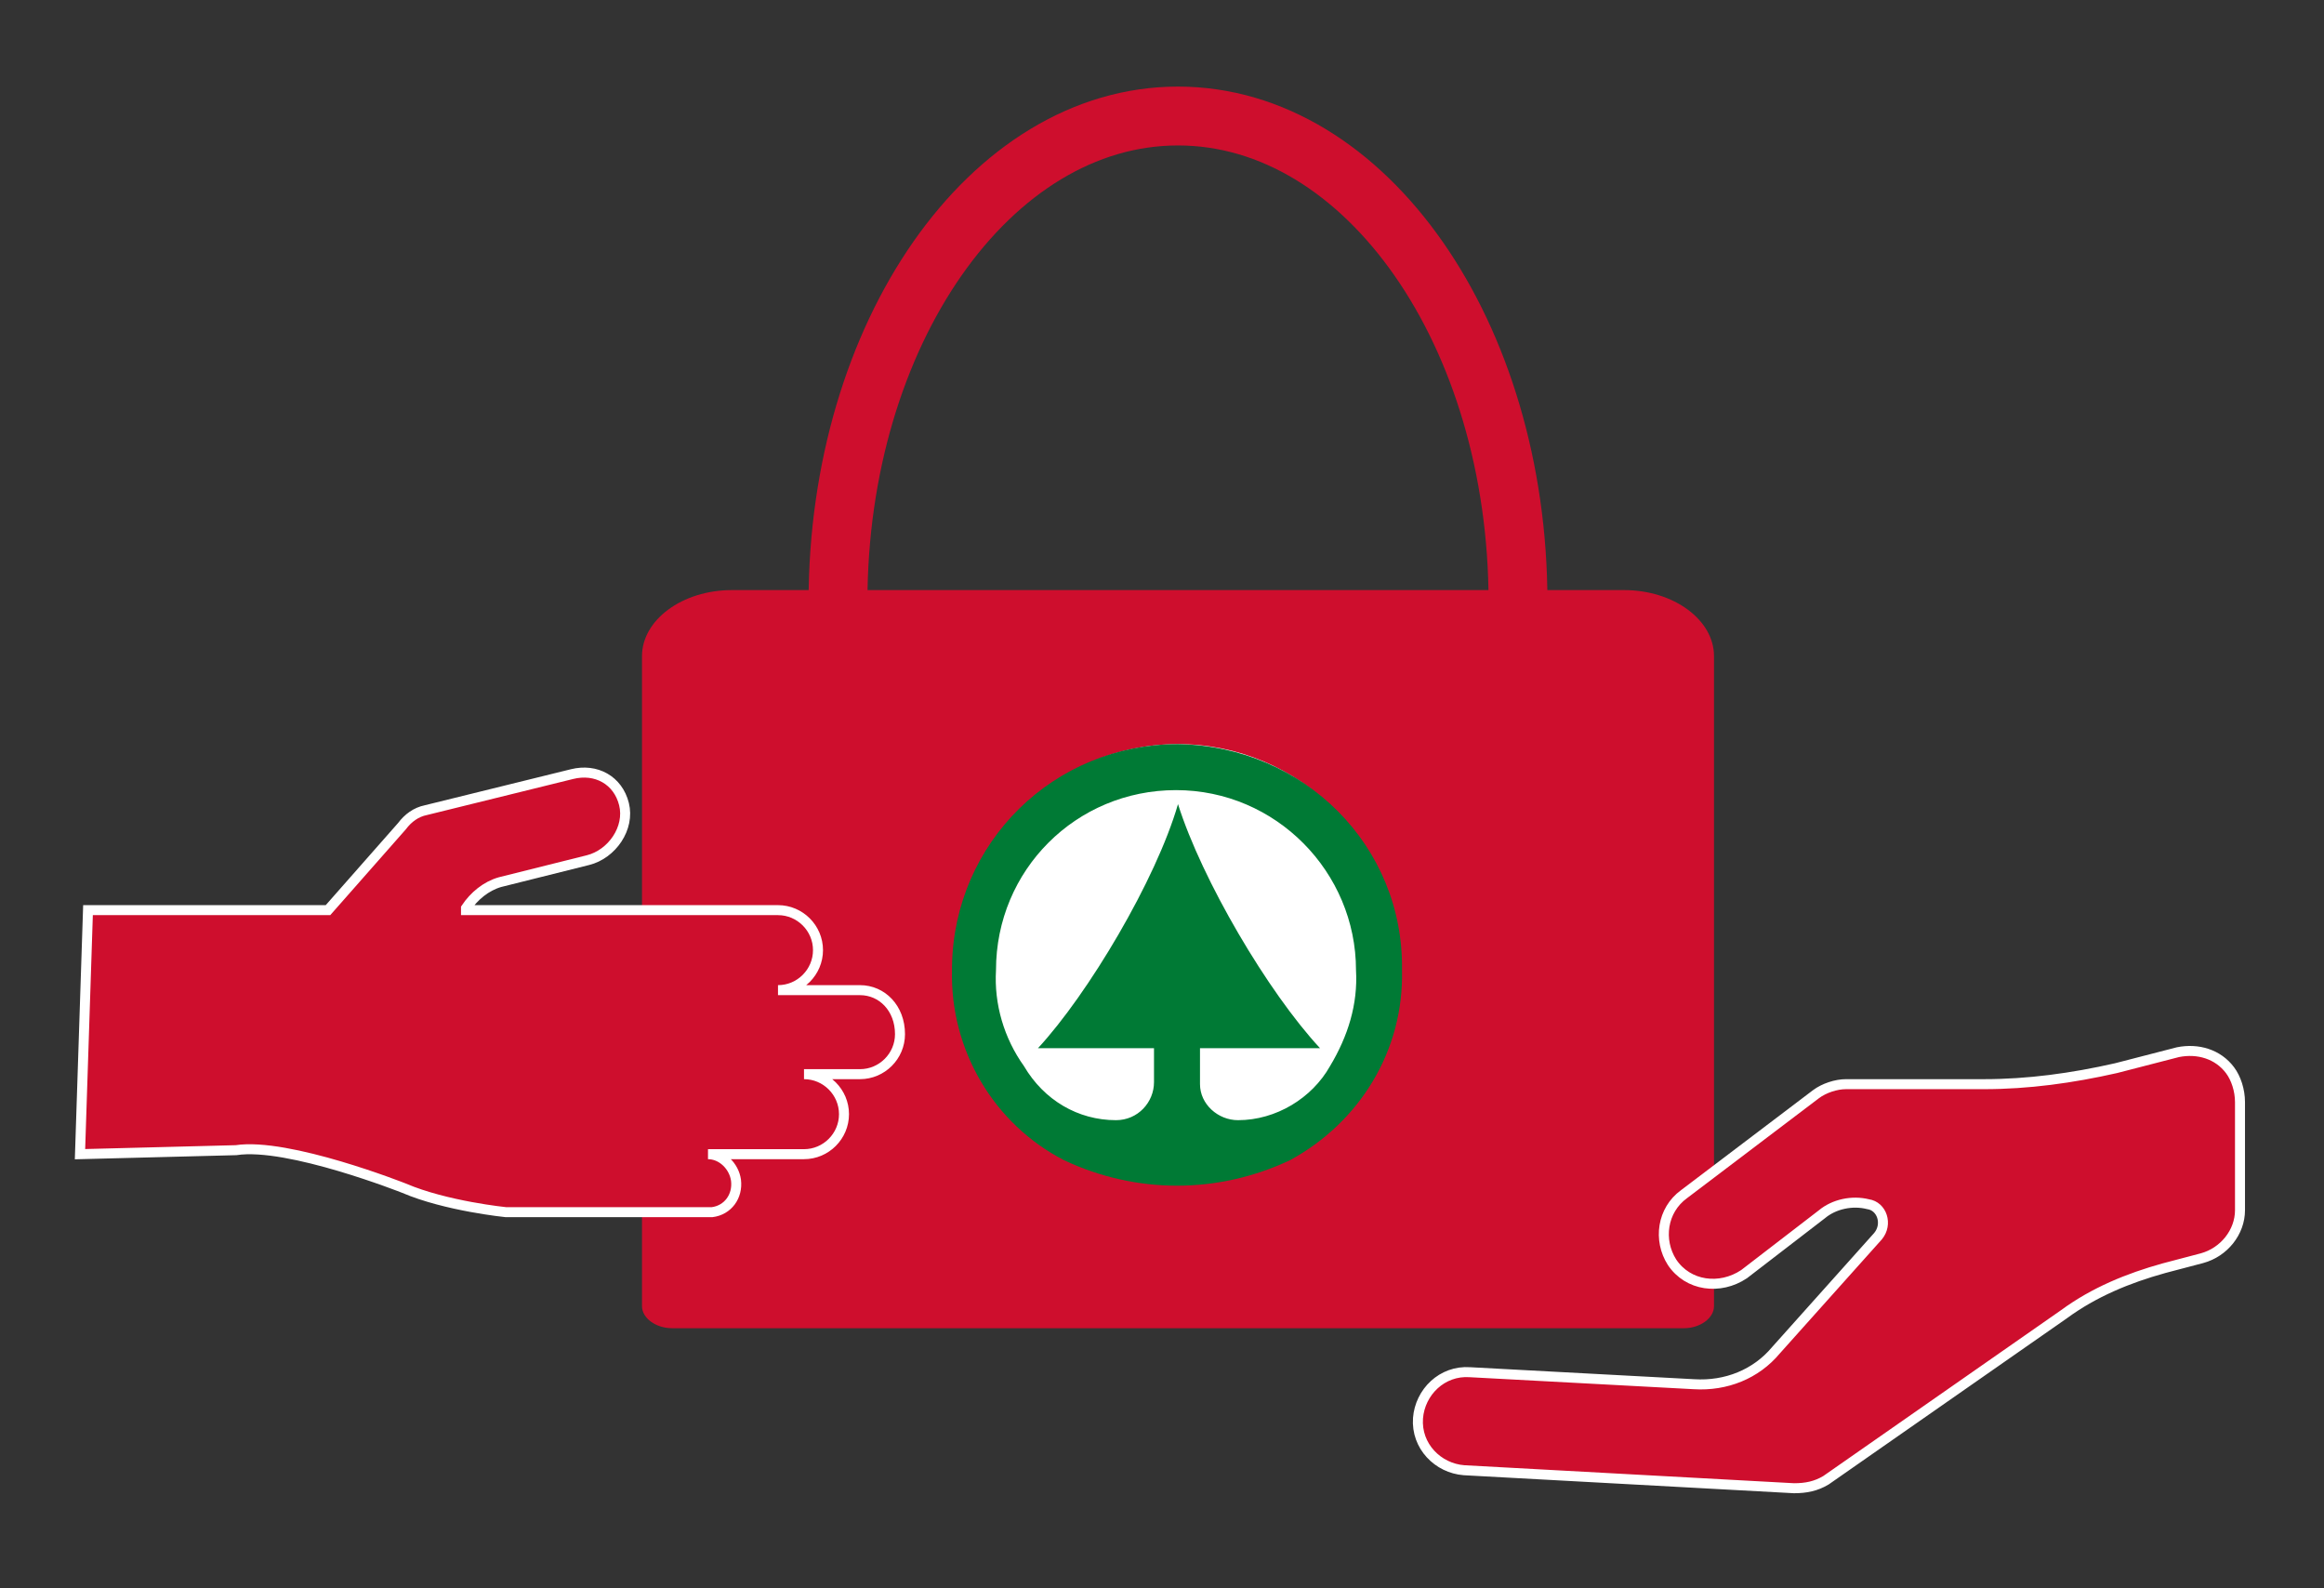 <?xml version="1.0" encoding="utf-8"?>
<!-- Generator: Adobe Illustrator 24.1.0, SVG Export Plug-In . SVG Version: 6.00 Build 0)  -->
<svg version="1.1" id="Livello_1" xmlns="http://www.w3.org/2000/svg" xmlns:xlink="http://www.w3.org/1999/xlink" x="0px" y="0px"
	 viewBox="0 0 116.2 79.4" style="enable-background:new 0 0 116.2 79.4;" xml:space="preserve">
<rect x="0" y="0" width="116.2" height="79.4" fill="#333333" stroke="none"/>
<style type="text/css">
	.st0{fill:#CE0E2D;}
	.st1{fill:none;stroke:#CE0E2D;stroke-width:2.943;stroke-miterlimit:10;}
	.st2{fill:#FFFFFF;}
	.st3{fill:#007A35;}
	.st4{fill:#CE0E2D;stroke:#FFFFFF;stroke-width:0.5;stroke-miterlimit:10;}
</style>
<g>
	<path class="st0" d="M32.1,65.3V32.8c0-1.8,2-3.3,4.5-3.3h44.6c2.5,0,4.5,1.5,4.5,3.3v32.5c0,0.6-0.7,1.1-1.5,1.1H33.6
		C32.8,66.4,32.1,65.9,32.1,65.3z"/>
	<path class="st1" d="M41.9,30.1c0-13.4,7.6-24.3,17-24.3s17,10.9,17,24.3"/>
	<g>
		<circle class="st2" cx="58.9" cy="48.2" r="11"/>
		<path id="Path_264_13_" class="st3" d="M58.9,37.2c-6.2,0-11.2,4.9-11.3,11.1c0,0.1,0,0.1,0,0.2c-0.1,4,2.1,7.7,5.6,9.5
			c3.6,1.7,7.7,1.7,11.3,0c3.5-1.9,5.7-5.5,5.6-9.5C70.2,42.3,65.2,37.3,58.9,37.2C59,37.2,58.9,37.2,58.9,37.2 M66.5,53.3
			c-0.9,1.6-2.7,2.7-4.6,2.7c-1,0-1.9-0.8-1.9-1.8c0,0,0-0.1,0-0.1v-1.7H66c-2.6-2.8-5.9-8.4-7.1-12.2c-1.1,3.8-4.5,9.5-7,12.2h5.8
			l0,1.7c0,1-0.8,1.9-1.9,1.9c-1.9,0-3.6-1-4.6-2.7c-1-1.4-1.5-3.1-1.4-4.8c0-5,4-9,9-9c0,0,0,0,0,0c5,0,9,4.1,9,9
			C67.9,50.2,67.4,51.8,66.5,53.3"/>
	</g>
	<g>
		<g>
			<path class="st4" d="M105.8,53.4c-2.2,0.5-4.4,0.8-6.6,0.8l-6.9,0c-0.5,0-1.1,0.2-1.5,0.5l-6.6,5c-1.1,0.8-1.3,2.3-0.6,3.4
				c0.8,1.2,2.4,1.4,3.6,0.6l3.9-3c0.6-0.5,1.5-0.7,2.3-0.5l0,0c0.7,0.1,1,1,0.5,1.6l-5.1,5.7c-1,1.2-2.5,1.8-4.1,1.7l-11.2-0.6
				c-1.4-0.1-2.5,1-2.6,2.3c-0.1,1.4,1,2.5,2.3,2.6l16.5,0.9c0.6,0,1.1-0.1,1.6-0.4l11.9-8.3c1.5-1.1,3.2-1.8,5-2.3l1.9-0.5
				c1.1-0.3,1.9-1.3,1.9-2.4v-5.4c0-0.6-0.2-1.2-0.5-1.6c-0.6-0.8-1.6-1.1-2.6-0.9L105.8,53.4z"/>
		</g>
	</g>
	<path class="st4" d="M43,49.5h-4.1c1.1,0,2-0.9,2-2s-0.9-2-2-2H24.6h-1.3l0-0.1c0.4-0.6,1-1.1,1.7-1.3l4.4-1.1
		c1.2-0.3,2.1-1.6,1.8-2.8c-0.3-1.2-1.4-1.8-2.6-1.5l-7.3,1.8c-0.5,0.1-0.9,0.4-1.2,0.8l-3.7,4.2H4.4L4,57.7l7.8-0.2
		c2.6-0.4,8.4,1.9,8.4,1.9c2.1,0.9,5.1,1.2,5.1,1.2l10.3,0c0.8-0.1,1.3-0.8,1.2-1.6c-0.1-0.7-0.7-1.3-1.4-1.3h4.8c1.1,0,2-0.9,2-2
		s-0.9-2-2-2H43c1.1,0,2-0.9,2-2C45,50.4,44.1,49.5,43,49.5z"/>
</g>
</svg>
